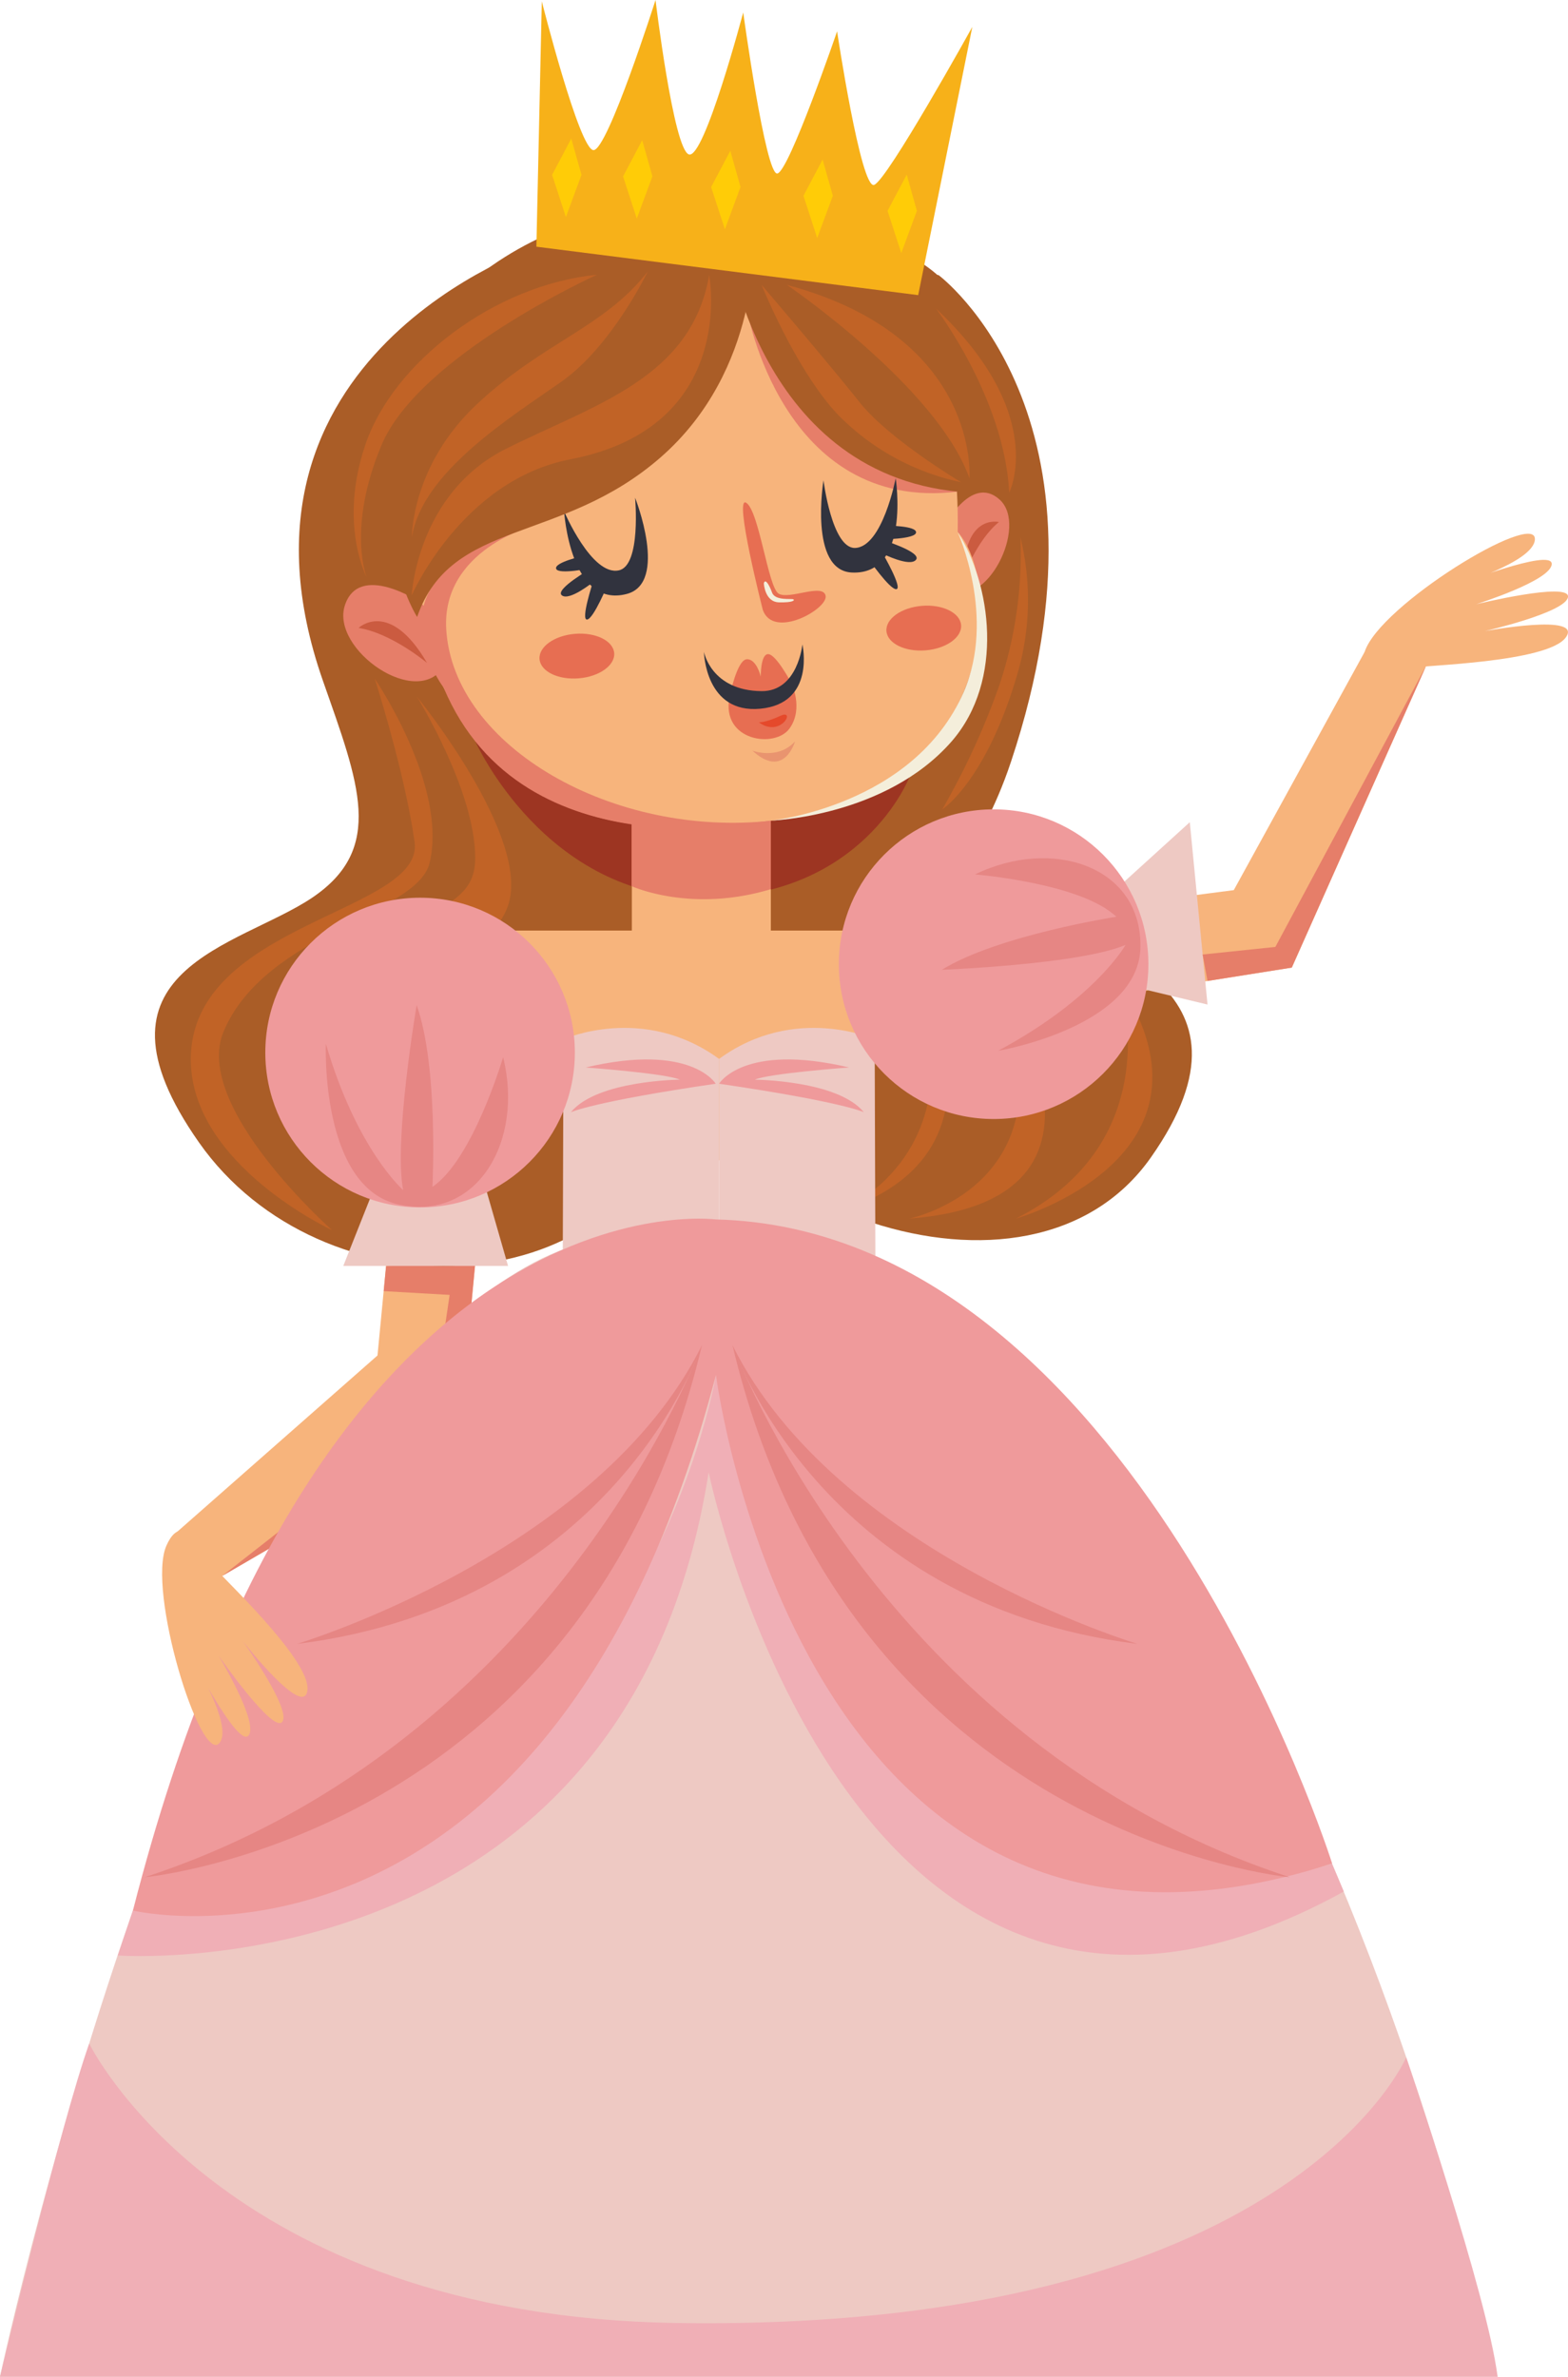 <?xml version="1.0" encoding="UTF-8"?> <svg xmlns="http://www.w3.org/2000/svg" viewBox="0 0 266.25 403.37"> <defs> <style>.cls-1{fill:#aa5d27;}.cls-2{fill:#c16326;}.cls-3{fill:#f7b47c;}.cls-4{fill:#e67e69;}.cls-5{fill:#9d3522;}.cls-6{fill:#cb5b40;}.cls-7{fill:#eec9c3;}.cls-8{fill:#e76e52;}.cls-9{fill:#31333e;}.cls-10{fill:#f4eedb;}.cls-11{fill:#e9946f;}.cls-12{fill:#ef9a9b;}.cls-13{fill:#e68684;}.cls-14{fill:#f7b119;}.cls-15{fill:#ffcc07;}.cls-16{fill:#e5492b;}.cls-17{fill:#f0afb6;}</style> </defs> <title>queen</title> <g id="Layer_2" data-name="Layer 2"> <g id="OBJECTS"> <path class="cls-1" d="M159.37,46.69s31.92,23.69,12.31,82.56c-5.8,17.41-11.41,14.76,1.07,23.11s43.37,14.62,22.68,44.07-76.73,8.63-87.14-25.79S133.16,44.13,159.37,46.69Z"></path> <path class="cls-2" d="M190.18,166.93s8.6,26.6-17.67,39.89C172.51,206.82,209.26,196.43,190.18,166.93Z"></path> <path class="cls-2" d="M167.62,163.64s29.24,39.92-13.22,43.18C154.4,206.82,185.5,200.48,167.62,163.64Z"></path> <path class="cls-2" d="M152.21,158.2s25.22,36.37-9.78,47.44C142.43,205.64,170.09,195,152.21,158.2Z"></path> <polygon class="cls-3" points="82.97 190.18 77.88 244.12 32.17 270.7 30.15 259.92 64.1 230.05 68.16 187.74 82.97 190.18"></polygon> <polygon class="cls-4" points="65.15 219.13 76.35 219.77 73.43 239.52 37.74 267.46 77.88 244.12 80.72 214.25 65.56 214.85 65.15 219.13"></polygon> <path class="cls-1" d="M91.05,41.87s-55.6,18.45-36.19,73.75C60.93,132.93,65.43,144,53,152.36S13.11,164.45,33.79,193.9s71,28.27,81.38-6.16S117.27,39.3,91.05,41.87Z"></path> <path class="cls-5" d="M154.4,131.94s-7.9,20.38-34.87,20.42-38.81-26.52-38.81-26.52Z"></path> <path class="cls-4" d="M160.08,89.79s4.72-9.46,9.66-5-2.29,19-8.82,15.32C157,97.93,160.08,89.79,160.08,89.79Z"></path> <path class="cls-6" d="M169.62,88.6s-6-1.48-6,9.3C163.59,97.9,165.86,91.65,169.62,88.6Z"></path> <polygon class="cls-3" points="150.51 175.14 219.35 164.22 242.17 112.98 231.72 110.64 209.5 151.07 148.69 158.99 150.51 175.14"></polygon> <path class="cls-3" d="M130.89,137.74v20.19h30.65S141,200,124,197.37s-39.23-39.44-39.23-39.44h22.52V137.74Z"></path> <path class="cls-7" d="M254.31,403.37S209.23,190,102.24,210.16C38.69,222.13,0,403.37,0,403.37Z"></path> <path class="cls-7" d="M95.68,176.39s13.52-6.09,26.42,3.33v48.55H95.51Z"></path> <path class="cls-7" d="M148.52,176.39S135,170.3,122.1,179.72v48.55h26.59Z"></path> <path class="cls-3" d="M68.05,71.34s-8.19,76,55.66,68.51c50.69-5.95,39.94-70.11,32.71-85.11S70.74,40.93,68.05,71.34Z"></path> <path class="cls-3" d="M79.21,103.33s-11.38,42.23,52,35.94c40.2-4,39.89-46.29,29-50.78S82.73,83.62,79.21,103.33Z"></path> <path class="cls-4" d="M71.32,102.19s-10.37-6.88-12.77.58S70.9,120.53,75.43,113C78.16,108.42,71.32,102.19,71.32,102.19Z"></path> <path class="cls-6" d="M60.89,106.57s5.24-5,11.62,5.94C72.51,112.51,66.52,107.47,60.89,106.57Z"></path> <path class="cls-8" d="M129.53,103.52s-5-19.56-2.82-18.19,3.71,14.29,5.48,15.41,7.55-1.84,8,.37S131.35,108.59,129.53,103.52Z"></path> <path class="cls-9" d="M107.84,84.47s5.72,14.44-1.4,16.33c-9.64,2.56-10.65-14-10.65-14s4.69,11,9.29,10C108.9,96,107.84,84.47,107.84,84.47Z"></path> <path class="cls-9" d="M103.31,98.93s-2.52,6.15-3.63,6.22,1-6.34,1-6.34-4,3.25-5.28,2.23,5.14-4.65,5.14-4.65-5.78,1.22-6.11.13,4.71-2.2,4.71-2.2S102.49,96.74,103.31,98.93Z"></path> <path class="cls-8" d="M123.88,118.25s1.25-6.27,2.92-6.36,2.38,2.94,2.38,2.94-.06-3.89,1.29-3.81,3.87,4.85,3.87,4.85,2.19,4.31-.27,7.76S122.36,125.79,123.88,118.25Z"></path> <path class="cls-9" d="M119.53,110.64s1.22,6.58,9.78,6.66c6.17.06,6.94-7.93,6.94-7.93s2.28,10-7.12,10.91S119.53,110.64,119.53,110.64Z"></path> <path class="cls-10" d="M129.7,99s.15,3.17,2.57,3.23,2.73-.36,2.43-.52-3.08.29-3.6-1.13S129.92,98.13,129.7,99Z"></path> <path class="cls-11" d="M127.75,127.39s4.29,1.66,7.24-1.55C135,125.84,133.15,132.36,127.75,127.39Z"></path> <ellipse class="cls-8" cx="97.94" cy="111.36" rx="6.36" ry="3.79" transform="translate(-8.64 8.24) rotate(-4.62)"></ellipse> <ellipse class="cls-8" cx="156.85" cy="106.61" rx="6.36" ry="3.79" transform="translate(-8.07 12.97) rotate(-4.62)"></ellipse> <polygon class="cls-7" points="65.61 196.43 58.29 214.85 86.27 214.85 80.97 196.43 65.61 196.43"></polygon> <polygon class="cls-7" points="188.69 151.65 202.03 139.54 205.04 170.49 190.18 166.93 188.69 151.65"></polygon> <circle class="cls-12" cx="168.72" cy="163.64" r="26.28"></circle> <path class="cls-3" d="M240.51,113.29c.74-.37,22.18-.83,25.34-5.07s-13.72-1.11-13.72-1.11,13.81-3.17,14.12-5.8-15.6,1.24-15.6,1.24,12.75-4,12.84-6.82-16.41,3.67-16.41,3.67,13.5-4,13.55-7.9c.07-4.91-26.39,11.23-28.91,19.14S240.51,113.29,240.51,113.29Z"></path> <path class="cls-13" d="M169.48,178.34s24.05-4.06,24.17-17.71-15-18.59-28.1-12.22c0,0,18,1.44,24,7.18,0,0-20.11,3.13-29.62,9,0,0,23.3-.88,31.19-4.22C191.14,160.33,186.1,169.44,169.48,178.34Z"></path> <path class="cls-4" d="M90.64,89.18S75,93.26,75.77,106.77c1.18,20,28.51,35.51,55.4,32.5,0,0-42.3,9.64-55.84-22.57,0,0-8.53-11.21,0-19.52S90.64,89.18,90.64,89.18Z"></path> <path class="cls-1" d="M128,40.59s1.19,22.15-15.79,37S76.6,88,70.83,104.71c0,0-8.81-13.38-3.13-38.31S114.56,26.72,128,40.59Z"></path> <path class="cls-2" d="M120.42,46.69s4.93,25.77-23.52,31.25c-18.53,3.57-27,23.13-27,23.13s.87-17.32,16-24.89S117.4,64.19,120.42,46.69Z"></path> <path class="cls-4" d="M126.79,52.35s5.9,34.71,35.84,31.09C162.63,83.44,142.54,75.85,126.79,52.35Z"></path> <path class="cls-1" d="M123.4,40.86s5.17,40.68,41.21,42.74C164.61,83.6,182.68,31.7,123.4,40.86Z"></path> <path class="cls-14" d="M92,.23l-.92,41.64,64.83,8.22,9.19-45.52s-14.42,26-16.67,26.81-6.29-26.06-6.29-26.06S134,29.05,132,29.45,126.2,2.11,126.2,2.11s-6.62,25-9.23,24.1S111.31,0,111.31,0s-8.13,25.52-10.53,25.48S92,.23,92,.23Z"></path> <polygon class="cls-15" points="109.05 23.79 110.78 29.93 108.13 37.1 105.8 29.94 109.05 23.79"></polygon> <polygon class="cls-15" points="124.01 25.59 125.74 31.74 123.09 38.91 120.75 31.75 124.01 25.59"></polygon> <polygon class="cls-15" points="97 23.52 98.74 29.67 96.09 36.84 93.75 29.68 97 23.52"></polygon> <polygon class="cls-15" points="139.68 27.08 141.42 33.23 138.76 40.4 136.43 33.23 139.68 27.08"></polygon> <polygon class="cls-15" points="153.96 29.64 155.69 35.78 153.04 42.95 150.71 35.79 153.96 29.64"></polygon> <path class="cls-16" d="M128.85,122.58s1,.14,3.69-1.1S132.52,125.34,128.85,122.58Z"></path> <path class="cls-12" d="M121.53,183.93s-4.15-7-22.09-2.76c0,0,13.67,1,16,2.07,0,0-14.07.1-18.5,5.52C97,188.76,100.54,187,121.53,183.93Z"></path> <path class="cls-12" d="M122.1,183.93s4.14-7,22.08-2.76c0,0-13.66,1-16,2.07,0,0,14.07.1,18.5,5.52C146.67,188.76,143.08,187,122.1,183.93Z"></path> <polygon class="cls-4" points="242.17 112.98 216.56 160.71 204.21 162 205.04 166.49 219.35 164.22 242.17 112.98"></polygon> <path class="cls-17" d="M15.15,346.83s22.52,46.33,100,47.43c103.82,1.48,123.62-45.08,123.62-45.08s13.83,40.44,15.52,54.19H0S10.42,360,15.15,346.83Z"></path> <path class="cls-2" d="M133.62,48.35s25.47,17.31,31,32.83C164.58,81.18,166.63,57.18,133.62,48.35Z"></path> <path class="cls-2" d="M129.32,48.35s5.92,14.73,13.11,22.18A41.12,41.12,0,0,0,163.2,81.84s-12.26-7.28-17.3-13.64S129.32,48.35,129.32,48.35Z"></path> <path class="cls-2" d="M110,46.07s-6.11,12.69-14.66,18.7S71.61,80.14,69.94,91.21c0,0-.18-12.14,11.1-22.67S102.62,55.58,110,46.07Z"></path> <path class="cls-4" d="M107.24,150.39s10,4.63,23.65.52V139.27a88.73,88.73,0,0,1-23.65,0Z"></path> <path class="cls-10" d="M162.63,90.34s6.54,14.37,1,27.13c-8.47,19.36-32.7,21.8-32.7,21.8s19.44-.61,30.65-13.43C170.66,115.41,168.23,99,162.63,90.34Z"></path> <path class="cls-2" d="M101.35,46.64s-30.26,13.68-36.61,29c-5.83,14-2.49,22.31-2.49,22.31S57.49,89,62,75.59C66.7,61.5,84.06,48.3,101.35,46.64Z"></path> <path class="cls-2" d="M63.63,115.18s5.07,15.71,6.77,27.71-38,13.66-38,36.9c0,17.89,24,29,24,29s-23.76-21-18.45-33.68c7.11-16.93,32.84-19.8,35-28.66C76.07,133.34,63.63,115.18,63.63,115.18Z"></path> <path class="cls-2" d="M70.79,118.23s19.44,23.86,15.48,35.46-33.83,22.92-31.41,36.24c0,0-4.4-7.06,6-22.32s19.84-12.73,19.83-22C80.7,134.17,70.79,118.23,70.79,118.23Z"></path> <circle class="cls-12" cx="71.33" cy="178.64" r="26.28"></circle> <path class="cls-13" d="M55.33,177.14s-1,24.37,12.37,27.29,21.27-10.84,17.73-25c0,0-5.12,17.37-12,22,0,0,1.06-20.34-2.68-30.84,0,0-3.93,23-2.29,31.4C68.5,202,60.62,195.23,55.33,177.14Z"></path> <path class="cls-2" d="M158.92,52.35s11.62,15.19,12.45,31.25C171.37,83.6,178.08,70.35,158.92,52.35Z"></path> <path class="cls-17" d="M20,331.88s86.45,6.39,100.33-82c0,0,24.25,117.26,107.85,71.15l-2-4.73s-83.4,29.61-104.63-82.88c0,0-13.84,84.24-99,90.87Z"></path> <path class="cls-12" d="M22.57,324.26s70.64,16.71,99-90.87c0,0,14.43,112.19,104.63,82.88,0,0-33.87-107.49-104.63-109.31C121.53,207,54.86,197.94,22.57,324.26Z"></path> <path class="cls-13" d="M119.2,228.27S94.34,295.79,24.58,318.6C24.58,318.6,99.41,311.73,119.2,228.27Z"></path> <path class="cls-13" d="M50.43,279s51.17-15.35,68.77-50.7C119.2,228.27,104.54,272.3,50.43,279Z"></path> <path class="cls-13" d="M124.37,228.27S149.23,295.79,219,318.6C219,318.6,144.16,311.73,124.37,228.27Z"></path> <path class="cls-13" d="M193.14,279s-51.17-15.35-68.77-50.7C124.37,228.27,139,272.3,193.14,279Z"></path> <path class="cls-2" d="M173.27,91.21a44.68,44.68,0,0,1-.76,24C167.2,132.79,160,137.36,160,137.36a125.74,125.74,0,0,0,9.67-21A70.23,70.23,0,0,0,173.27,91.21Z"></path> <path class="cls-9" d="M139.83,81.52s-2.51,15.33,4.84,15.65c10,.45,7.42-16,7.42-16S149.85,92.9,145.15,93C141.25,93,139.83,81.52,139.83,81.52Z"></path> <path class="cls-9" d="M147.34,94.68s3.77,5.47,4.87,5.31-2.29-6-2.29-6,4.61,2.32,5.63,1-6-3.45-6-3.45,5.91,0,6-1.17-5.07-1.16-5.07-1.16S147.67,92.37,147.34,94.68Z"></path> <path class="cls-3" d="M36.58,266.18c.3.77,16.07,15.3,15.63,20.58s-11-8.26-11-8.26,8.26,11.52,6.74,13.7-10.87-11.26-10.87-11.26,6.93,11.43,5.12,13.61-9.87-13.62-9.87-13.62,7.45,12,4.92,14.9c-3.2,3.72-12.34-25.89-9-33.49S36.58,266.18,36.58,266.18Z"></path> </g> </g> </svg> 